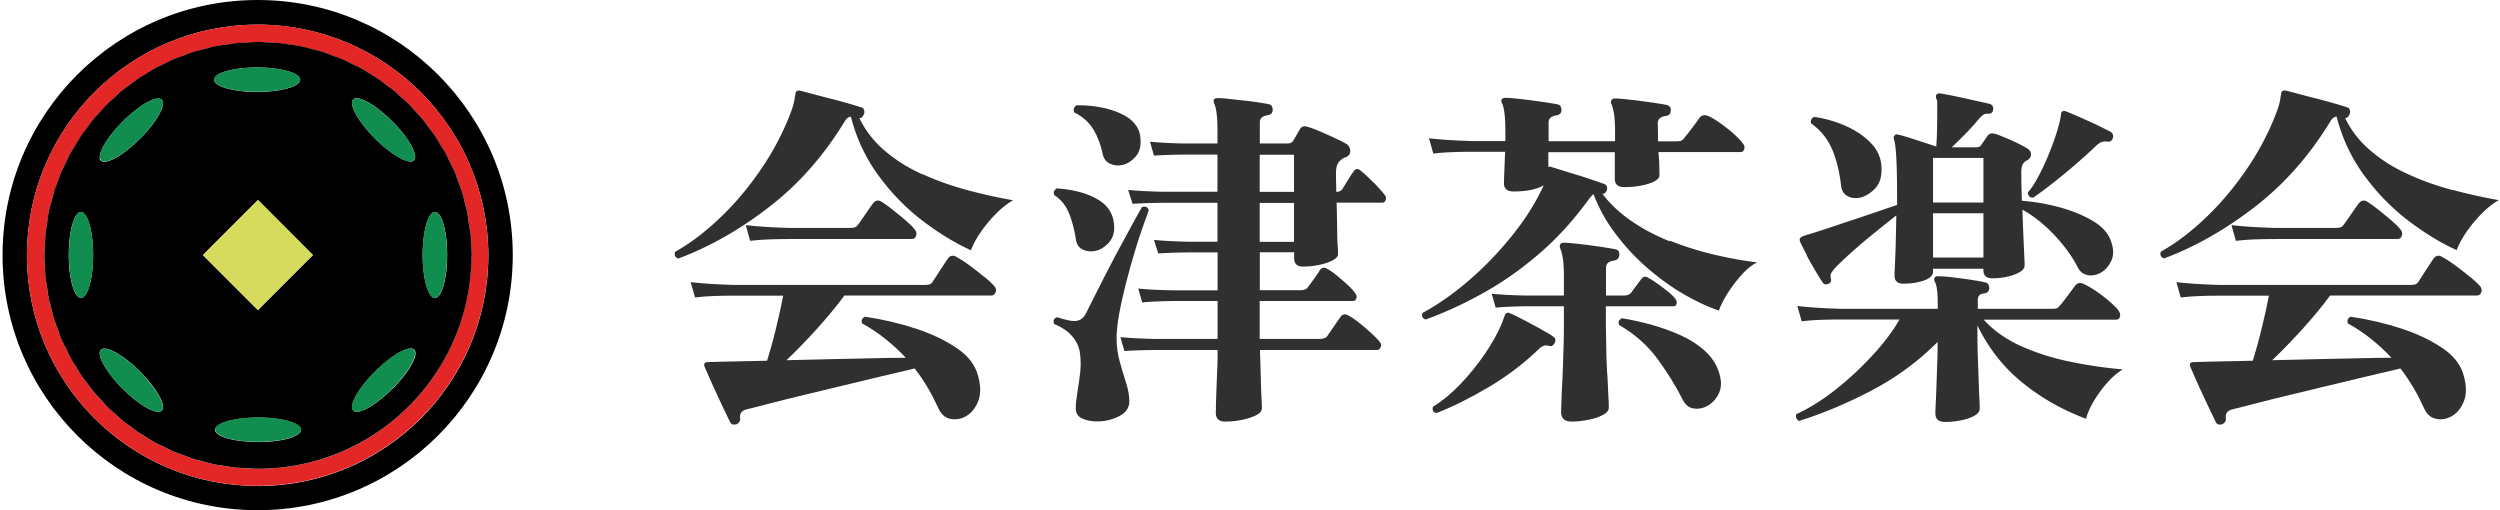 <svg height="40" width="196" xmlns="http://www.w3.org/2000/svg"><g fill="none"><path d="M9.04 7.59c.18-.16.35-.33.54-.49-.19.15-.36.33-.54.49zm2.35-1.77c.28-.18.56-.36.86-.52-.29.16-.57.34-.86.52zm-1.16.78c.21-.16.41-.32.63-.47-.22.15-.42.31-.63.47zm7.47-3.11c.27-.04.54-.1.82-.12-.28.03-.54.08-.82.12zm-3.34.86c.29-.11.58-.23.88-.32-.3.09-.59.21-.88.32zm1.5-.48c.33-.09.65-.18.98-.25-.33.07-.66.17-.98.25zM12.85 5c.28-.14.56-.29.86-.41-.29.12-.57.27-.86.41zm-8.31 9.21c.09-.24.16-.48.26-.71-.1.23-.17.47-.26.71zm.6-1.43c.12-.25.23-.5.36-.75-.13.24-.24.5-.36.75zm.83-1.51c.12-.2.24-.41.37-.61-.13.2-.25.41-.37.61zM6.9 9.9c.13-.18.26-.36.4-.54-.14.17-.27.36-.4.54zm1-1.19c.16-.17.31-.36.48-.53-.17.17-.32.35-.48.53zm22.53-1.95l.45.33c-.14-.12-.3-.22-.45-.33zm1.11.94c.17.16.36.31.53.48-.17-.17-.35-.32-.53-.48zm2.94 3.57c.16.26.32.51.47.77-.14-.26-.31-.51-.47-.77zm-.94-1.37c.19.25.39.49.56.75-.18-.26-.37-.5-.56-.75zm-1-1.19c.2.22.41.43.6.66-.19-.23-.4-.44-.6-.66zM29.21 5.9c.12.08.26.15.38.23-.12-.08-.25-.15-.38-.23zM4.04 15.77c.06-.24.11-.49.19-.73-.07.24-.12.49-.19.73zM22.75 3.49c.28.04.57.07.85.13-.28-.06-.56-.09-.85-.13zm-1.58-.17c.25.01.51.01.76.04-.25-.03-.51-.02-.76-.04zm6.53 1.73l.51.24c-.16-.09-.34-.16-.51-.24zm-1.54-.67c.19.07.39.13.58.21-.19-.08-.39-.14-.58-.21zm-1.58-.51c.21.06.42.1.62.16-.2-.06-.41-.1-.62-.16zm-4.36-.6c-.32 0-.63.03-.95.05.32-.02.63-.05.95-.05zm-4.36 32.9c-.21-.06-.42-.1-.62-.16.2.06.41.1.62.16zm3.41.54c-.25-.01-.51-.01-.76-.04.25.03.51.02.76.04zM3.69 17.52c.04-.29.08-.59.13-.88-.06.29-.09.59-.13.88zm10.67 18.17c-.22-.08-.44-.15-.66-.24.21.09.44.16.66.24zm-2.97-1.47c-.17-.11-.35-.2-.52-.32.17.11.35.21.52.32zm1.46.81c-.2-.1-.41-.19-.61-.29.2.11.41.19.61.29zm138.69-22.65h3.95v3.5h-3.95zm0 4.34h3.95v3.47h-3.95z"/><path d="M20.2 38.1c-9.99 0-18.08-8.1-18.08-18.08 0 9.99 8.1 18.09 18.09 18.09s18.09-8.1 18.09-18.09c0 9.99-8.1 18.08-18.09 18.08z"/><path d="M20.22 36.76a15.511 15.511 0 00-.01 0zm-2.52-.21c-.28-.04-.57-.07-.85-.13.28.06.56.09.85.13zM4.54 25.82c-.1-.28-.22-.55-.3-.83.09.28.2.55.3.83zm-.5-1.55c-.08-.29-.16-.58-.22-.87.06.3.15.58.22.87zm-.35-1.76c-.04-.26-.09-.52-.12-.78.03.27.08.52.12.78zm-.21-2.49c0 .31.03.61.05.92-.02-.31-.05-.61-.05-.92zm.05-.92c.01-.26.01-.53.04-.79-.03.26-.03.53-.04.79zm2.44 9.67c-.16-.26-.32-.51-.47-.77.14.26.31.51.47.77zm3.07 3.68c-.22-.2-.44-.39-.65-.59.21.21.43.4.65.59zm-3.9-5.2c-.11-.24-.24-.47-.35-.72.1.25.23.48.35.72zm2.76 4.08c-.2-.22-.41-.43-.6-.66.19.23.4.44.6.66zm-1-1.2c-.19-.25-.39-.49-.56-.75.18.26.37.5.56.75zm3.33 3.3c-.22-.16-.45-.32-.66-.49.21.18.44.33.66.49zm88.53-17.52h2.69v3.05h-2.69zM32 12.65c-.61-.12-1.62-.8-2.61-1.78-1.32-1.32-2.08-2.69-1.71-3.06s1.74.39 3.06 1.71c.71.71 1.25 1.43 1.55 2.01-.3-.58-.84-1.3-1.55-2.01-1.32-1.32-2.69-2.08-3.06-1.71s.39 1.74 1.7 3.06c.99.99 2.01 1.67 2.61 1.78zm3.31.13c.11.24.24.47.35.72-.1-.25-.23-.48-.35-.72zM20.24 34.64c-1.86 0-3.37-.43-3.37-.95 0 .53 1.51.96 3.37.96s3.37-.43 3.37-.96c0 .52-1.51.95-3.37.95zM12.69 7.81c.36.38-.4 1.74-1.71 3.06s-2.69 2.08-3.06 1.71c.38.38 1.74-.39 3.06-1.7 1.32-1.32 2.08-2.69 1.71-3.06zm-4.82 4.68s-.04-.06-.04-.09c0 .04.03.06.04.09zm29.05 6.61c.02.31.05.61.05.92 0-.31-.03-.62-.05-.92zm61.84-6.97h2.69v2.91h-2.69zM11.61 29.82zm22.48-13.2c.53 0 .96 1.51.96 3.37s-.43 3.37-.96 3.37-.96-1.51-.96-3.37c0 1.86.43 3.37.96 3.37s.96-1.51.96-3.37-.43-3.37-.96-3.37zm-1.82 10.71c.08.01.14.04.19.09.37.38-.39 1.74-1.71 3.06 1.32-1.32 2.08-2.69 1.71-3.06a.31.31 0 00-.19-.09zM9.63 30.48c-1.32-1.32-2.08-2.69-1.71-3.06.14-.14.42-.12.79.03-.37-.15-.65-.17-.79-.03-.37.38.39 1.75 1.71 3.06 1.32 1.32 2.69 2.08 3.06 1.71-.37.37-1.74-.39-3.06-1.71zM6.35 16.62a.28.28 0 00-.19.07.37.37 0 01.19-.07c.53 0 .96 1.51.96 3.37s-.43 3.37-.96 3.37-.96-1.51-.96-3.37c0 1.86.43 3.37.96 3.37s.96-1.51.96-3.37-.43-3.37-.96-3.37zM16.86 6.44a.37.37 0 01-.07-.19c0-.53 1.51-.96 3.37-.96 1.63 0 2.99.33 3.3.76-.31-.44-1.67-.77-3.3-.77-1.86 0-3.37.43-3.37.96 0 .07.03.13.07.2zM8.83 27.51c.09.04.17.08.27.13-.1-.05-.18-.09-.27-.13zM36.4 15.77c.08.29.16.58.22.87-.06-.3-.15-.58-.22-.87z"/><path d="M21.94 36.68c8.34-.85 14.86-7.82 15.02-16.34-.16 8.53-6.68 15.49-15.02 16.34zM9.86 28.15zm26.9-10.63c.04.26.09.52.12.78-.03-.27-.08-.52-.12-.78zm-.85-3.31c.1.28.22.55.3.83-.09-.28-.2-.55-.3-.83zM9.33 27.79c.07.04.13.08.2.12-.07-.05-.13-.08-.2-.12z"/></g><path d="M77.15 21.7c-.35-.3-.73-.59-1.12-.88s-.73-.51-1.01-.66c-.3-.19-.54-.14-.73.14-.13.21-.32.49-.56.85s-.44.67-.59.91c-.07.13-.17.21-.28.24s-.26.04-.45.04H57.54c-1.33-.04-2.46-.11-3.39-.22l.34 1.2c.49-.06.96-.09 1.43-.11s1.01-.03 1.62-.03h3.86c-.13.71-.31 1.54-.55 2.51-.23.96-.47 1.82-.71 2.59l-3.67.08-1.01.03c-.06 0-.12.02-.2.06-.06.06-.07.15-.03.28.09.22.23.54.41.94s.37.84.59 1.3c.21.47.42.89.6 1.27.19.38.33.68.42.88.11.17.28.21.5.14.21-.11.3-.26.28-.45-.06-.36.09-.59.45-.7.45-.11 1.07-.27 1.88-.48.8-.21 1.7-.43 2.69-.67s2.01-.49 3.07-.74c1.05-.25 2.07-.5 3.04-.73s1.82-.43 2.55-.6c.39.5.74 1.02 1.05 1.55s.57 1.05.8 1.55c.21.47.51.75.92.84s.81.04 1.2-.17c.41-.21.74-.58.98-1.13s.25-1.23.03-2.03c-.21-.84-.75-1.57-1.64-2.18s-1.96-1.13-3.23-1.55-2.6-.73-4-.94c-.24.11-.32.29-.22.53.67.37 1.29.79 1.86 1.25s1.09.94 1.55 1.44c-.77 0-1.67.01-2.7.04-1.04.03-2.13.05-3.28.07s-2.27.05-3.37.08c.77-.73 1.55-1.54 2.37-2.44.81-.9 1.54-1.77 2.17-2.63h11.51c.17 0 .28-.09.35-.27s.01-.35-.15-.52c-.15-.17-.4-.4-.76-.7zm-15.29-2.96h9.63c.17 0 .28-.09.34-.28s0-.35-.14-.5c-.15-.19-.38-.42-.7-.69s-.64-.54-.97-.8-.61-.47-.85-.62c-.3-.21-.55-.16-.76.14-.15.21-.34.47-.56.8s-.41.59-.56.8c-.09.13-.19.21-.29.24s-.26.04-.46.04h-4.68c-1.34-.04-2.47-.11-3.39-.22l.34 1.23c.49-.06.96-.09 1.43-.11s1.01-.03 1.62-.03z" fill="#303030"/><path d="M72.32 13.67c-1.11-.5-2.1-1.12-2.95-1.85a7.747 7.747 0 01-1.99-2.55c.15 0 .27-.11.36-.34.04-.09.04-.2 0-.31s-.11-.18-.22-.2c-.21-.07-.56-.18-1.05-.32-.5-.14-1.03-.29-1.6-.43s-1.06-.28-1.48-.39-.65-.17-.69-.17c-.13-.02-.22 0-.28.08-.04.04-.06.11-.06.22-.02.08-.05.22-.08.45-.04.22-.12.51-.25.87-.58 1.55-1.35 3.04-2.32 4.47s-2.04 2.71-3.22 3.84-2.36 2.03-3.56 2.7c-.09.26 0 .44.25.53 2.45-.92 4.82-2.26 7.13-4.05 2.31-1.78 4.28-4.02 5.92-6.71.13-.22.29-.35.48-.36.43 1.68 1.14 3.21 2.14 4.58s2.14 2.55 3.43 3.54 2.57 1.77 3.84 2.35c.17-.45.43-.93.78-1.44s.76-.99 1.2-1.44c.45-.45.89-.79 1.32-1.04-1.18-.21-2.38-.47-3.6-.8s-2.39-.74-3.5-1.25zm35.35.63c-.39-.4-.72-.7-.98-.91-.22-.21-.42-.18-.59.08-.11.15-.26.37-.43.66-.18.29-.31.51-.41.66-.09.17-.26.25-.5.25 0-.26 0-.51-.01-.76s-.01-.49-.01-.73c0-.48.13-.82.39-1.01.07-.07.19-.14.34-.2.26-.09.39-.26.39-.5s-.1-.43-.31-.56c-.22-.13-.53-.28-.91-.46s-.77-.35-1.16-.52-.72-.29-.98-.36c-.26-.09-.46-.03-.59.2-.06.09-.14.24-.25.43-.11.2-.2.34-.25.43-.09.17-.25.25-.48.25h-2.16V9.6c0-.32.2-.5.59-.56.26-.04.4-.17.42-.39 0-.28-.1-.44-.31-.48-.17-.04-.43-.08-.8-.14-.36-.06-.76-.11-1.18-.15-.42-.05-.81-.09-1.18-.13-.36-.04-.64-.06-.83-.06-.15 0-.25.04-.31.11-.04.09-.03.21.03.34.07.13.13.38.18.74s.07.85.07 1.47v.9h-2.63c-1.05-.02-1.93-.07-2.66-.14l.31 1.09c.6-.04 1.38-.07 2.35-.08h2.63v2.91h-4.34c-1.03-.02-1.91-.07-2.66-.14l.34 1.09c.6-.04 1.38-.07 2.35-.08h4.31v3.05h-2.32c-1.03-.02-1.91-.07-2.66-.14l.34 1.06c.6-.04 1.38-.07 2.35-.08h2.3v2.97H91.9c-1.05-.02-1.93-.06-2.66-.14l.31 1.09c.6-.06 1.38-.09 2.35-.11h3.56v2.97H90.5c-1.05-.02-1.93-.07-2.66-.14l.31 1.09c.6-.04 1.38-.07 2.35-.08h4.96c0 .47 0 .98-.03 1.53-.02.55-.04 1.07-.06 1.57-.02.49-.03.91-.04 1.25 0 .34-.01.52-.01.56 0 .47.24.7.73.7.43 0 .86-.04 1.3-.13s.81-.21 1.12-.36.46-.34.46-.55c0-.06 0-.35-.03-.87s-.04-1.13-.06-1.82-.04-1.32-.06-1.88h9.16c.15 0 .25-.08.31-.24s.02-.3-.11-.43c-.13-.17-.35-.39-.64-.66-.3-.27-.61-.54-.94-.8s-.6-.45-.83-.56c-.26-.17-.48-.13-.64.11-.09.13-.26.36-.49.7s-.41.59-.52.76-.32.25-.62.25h-4.7V23.6h7.31c.13 0 .22-.07.27-.21s.01-.28-.1-.41c-.11-.17-.3-.38-.57-.63s-.56-.5-.85-.74c-.3-.24-.55-.42-.76-.53-.22-.15-.42-.11-.59.11-.07.13-.22.35-.43.64-.21.3-.38.52-.49.67-.11.17-.31.25-.59.25h-3.19v-2.97h2.69v.45c0 .45.23.67.7.67.41 0 .83-.04 1.25-.13s.77-.2 1.06-.35.43-.32.43-.5c0-.09 0-.34-.03-.73s-.03-.88-.04-1.47-.02-1.2-.04-1.83h3.58c.13 0 .22-.07.27-.22s.01-.29-.1-.42c-.19-.24-.48-.56-.87-.97zm-6.22 4.66h-2.69v-3.05h2.69zm0-3.92h-2.69v-2.91h2.69zm-17.62 1.71c.23.62.41 1.29.52 2.02.06.39.24.66.55.8s.64.17.99.1c.39-.09.75-.32 1.06-.67s.45-.82.39-1.4c-.07-.9-.54-1.57-1.39-2.03s-1.88-.72-3.09-.8c-.09.04-.16.11-.21.21s-.04.21.01.32c.54.35.93.84 1.16 1.46z" fill="#303030"/><path d="M87.79 28.35c-.17-.59-.25-1.19-.25-1.81 0-.56.07-1.22.21-1.97.14-.76.32-1.55.53-2.38s.44-1.63.67-2.41.45-1.45.66-2.03.35-1 .45-1.26c-.07-.26-.25-.35-.53-.25-.19.32-.43.75-.73 1.3s-.63 1.15-.98 1.81c-.35.65-.71 1.32-1.05 1.99s-.66 1.29-.94 1.85l-.67 1.34c-.17.35-.41.56-.73.62s-.83-.04-1.54-.28c-.26.07-.35.25-.25.53.6.24 1.07.56 1.41.95.35.39.56.86.63 1.4.06.5.06 1.01 0 1.51s-.12.97-.2 1.4c-.04.26-.07.5-.1.73-.03.22-.04.42-.04.59 0 .41.17.69.52.84s.73.22 1.16.22c.62 0 1.19-.14 1.72-.41s.8-.66.8-1.16c0-.43-.08-.91-.25-1.44s-.34-1.09-.5-1.68zm-2.05-18.17c.34.57.58 1.23.73 1.97.09.34.29.57.59.7s.62.16.95.08c.39-.09.74-.32 1.04-.67s.42-.84.36-1.46c-.07-.82-.58-1.45-1.53-1.89-.94-.44-2.1-.66-3.46-.66-.09.04-.16.11-.21.22s-.04.22.01.34c.67.34 1.18.79 1.51 1.36zm47.95 17.35c-.55-.5-1.2-.92-1.96-1.26s-1.53-.61-2.32-.83c-.79-.21-1.54-.38-2.25-.49-.24.11-.32.29-.22.53 1.23.71 2.24 1.61 3.04 2.7.79 1.09 1.45 2.16 1.97 3.21.19.35.45.56.8.63.35.06.69.01 1.02-.15.39-.19.71-.5.95-.95s.27-.99.08-1.62c-.19-.67-.56-1.26-1.11-1.76zm-12.92-1.75c-.47-.25-.93-.5-1.39-.74s-.81-.41-1.05-.5c-.11-.04-.2-.03-.25.03-.04.02-.07.08-.11.17l-.25.67c-.32.75-.76 1.54-1.33 2.37s-1.2 1.61-1.9 2.34-1.41 1.32-2.14 1.76c-.09.28 0 .45.28.5 1.29-.5 2.66-1.19 4.1-2.04 1.45-.86 2.75-1.85 3.91-2.97.26-.26.53-.35.81-.25.17.06.31 0 .42-.2.06-.09.08-.19.07-.29 0-.1-.05-.17-.13-.21-.22-.17-.57-.38-1.04-.63z" fill="#303030"/><path d="M130.91 18.92c-1.1-.44-2.11-.97-3.02-1.6s-1.67-1.34-2.27-2.14c.09.02.17 0 .24-.08.06-.07.11-.15.13-.22.04-.22-.03-.37-.2-.45-.17-.06-.44-.15-.81-.28s-.79-.27-1.25-.41-.88-.27-1.27-.39l-.87-.27a.34.34 0 00-.2 0v-1.15h5.21v2.1c0 .43.25.64.76.64.71 0 1.34-.09 1.9-.27s.84-.4.84-.66c0-.04 0-.23-.01-.59 0-.35-.03-.77-.07-1.23h6.44c.15 0 .25-.08.29-.24.05-.16 0-.31-.13-.46-.15-.21-.39-.45-.71-.74s-.68-.56-1.05-.83c-.37-.26-.69-.45-.95-.56-.28-.11-.5-.06-.67.14-.06.09-.16.25-.32.46l-.48.63c-.16.21-.29.36-.38.48-.09.13-.19.21-.28.24s-.22.04-.39.04h-1.4c0-.28 0-.54-.01-.78 0-.24-.01-.46-.01-.64 0-.32.2-.5.59-.56.28-.04.42-.17.42-.39.04-.26-.07-.42-.31-.48-.17-.04-.44-.08-.81-.14s-.77-.11-1.2-.17-.83-.1-1.2-.14-.65-.06-.84-.06c-.15 0-.24.05-.28.14-.06.09-.06.2 0 .31.07.15.14.41.2.78s.08.87.08 1.48v.64h-5.21V9.61c0-.32.2-.5.59-.56.26-.04.4-.17.42-.39 0-.28-.1-.44-.31-.48-.19-.04-.46-.08-.83-.14-.36-.06-.77-.11-1.2-.17-.44-.06-.84-.1-1.2-.14s-.64-.06-.83-.06c-.15 0-.25.04-.31.11s-.05.19.03.34c.07.15.14.41.18.77.05.36.07.86.07 1.5v.67h-2.6c-1.33-.04-2.46-.11-3.39-.22l.34 1.2c.49-.06.97-.09 1.44-.11a39.6 39.6 0 011.64-.03H118l-.06 1.53c-.02.5-.03.81-.03.94 0 .43.25.64.76.64 1.03 0 1.81-.16 2.35-.48 0 .02-.02.07-.06.14-.58 1.25-1.37 2.5-2.37 3.75s-2.1 2.41-3.32 3.47c-1.21 1.06-2.45 1.94-3.72 2.63-.13.24-.06.42.22.53 1.44-.52 2.91-1.19 4.41-2.02 1.5-.82 2.97-1.84 4.41-3.07 1.44-1.22 2.76-2.67 3.98-4.35.13-.17.25-.3.36-.39.43 1.12 1.01 2.17 1.75 3.14s1.55 1.85 2.45 2.63 1.83 1.46 2.8 2.03 1.91 1.01 2.83 1.33c.13-.37.35-.82.67-1.33s.69-1 1.11-1.47.83-.79 1.22-.98c-1.1-.13-2.24-.34-3.42-.62s-2.31-.64-3.42-1.08z" fill="#303030"/><path d="M126.01 29.39c-.04-.68-.07-1.41-.08-2.18s-.03-1.54-.03-2.28v-.92h5.32c.11 0 .19-.06.22-.18.04-.12 0-.25-.08-.38-.11-.17-.31-.36-.59-.59-.28-.22-.56-.44-.85-.64-.29-.21-.53-.35-.71-.45-.21-.13-.38-.09-.53.11-.07.09-.2.25-.36.48-.17.22-.3.4-.39.53-.13.19-.34.28-.62.28h-1.4v-2.18c0-.32.21-.5.62-.56.11-.02.21-.06.28-.11.07-.06.12-.16.14-.31.02-.09 0-.19-.04-.29-.05-.1-.15-.16-.29-.18-.17-.04-.43-.08-.8-.14-.36-.06-.76-.11-1.18-.17s-.82-.1-1.19-.14-.65-.06-.84-.06c-.11 0-.21.04-.28.11-.06.09-.06.21 0 .36.07.15.14.41.2.77s.08.86.08 1.5v1.4h-3c-1.05-.02-1.93-.07-2.66-.14l.31 1.09c.6-.06 1.38-.09 2.35-.11h3v.92c0 .75 0 1.53-.03 2.35-.02.82-.05 1.6-.08 2.34-.04.74-.07 1.35-.08 1.83-.02.49-.03.76-.03.84 0 .5.27.76.81.76.45 0 .9-.05 1.34-.14.45-.09.83-.22 1.13-.38.31-.16.46-.35.46-.57 0-.11 0-.4-.03-.85-.02-.46-.05-1.03-.08-1.71zm32.49-2.23c-1.2-.54-2.2-1.24-2.98-2.1h10.39c.15 0 .25-.08.29-.22.05-.15.01-.31-.1-.48-.15-.21-.39-.45-.73-.74s-.69-.56-1.06-.81-.69-.43-.95-.55c-.28-.13-.5-.08-.67.14-.06.07-.16.22-.32.43s-.32.43-.48.64-.28.37-.38.46c-.09.13-.18.21-.27.24-.08.03-.22.04-.41.04h-5.77v-.67c0-.34.16-.51.48-.53.26-.04.4-.17.42-.39 0-.28-.1-.44-.31-.48-.22-.06-.59-.12-1.09-.2-.5-.07-1-.14-1.5-.2a9.44 9.44 0 00-1.11-.08.28.28 0 00-.28.11c-.04.13-.03.24.03.34.15.26.22.86.22 1.79v.31h-7.62c-1.33-.04-2.45-.11-3.39-.22l.34 1.2c.49-.06.97-.09 1.44-.11s1.02-.03 1.64-.03h4.59c-.5.88-1.19 1.8-2.07 2.76s-1.84 1.86-2.88 2.69c-1.05.83-2.09 1.49-3.14 1.97-.04.11-.03.22.01.32s.12.17.21.21c1.85-.58 3.74-1.37 5.67-2.38s3.66-2.28 5.19-3.81c0 .47 0 1-.03 1.61l-.06 1.78c-.02.58-.04 1.07-.06 1.47s-.03.64-.03.71c0 .47.25.7.76.7.43 0 .85-.04 1.27-.13.42-.08.77-.21 1.04-.36.27-.16.41-.34.41-.55 0-.11 0-.39-.03-.84-.02-.45-.04-.97-.06-1.55l-.06-1.76c-.02-.59-.03-1.08-.03-1.47v-.9c.88 1.79 2.05 3.29 3.53 4.48 1.47 1.2 3.14 2.14 4.98 2.83.11-.41.31-.86.6-1.36.29-.49.63-.97 1.04-1.43.4-.46.82-.82 1.25-1.08-1.33-.11-2.68-.31-4.07-.59s-2.69-.69-3.89-1.23zm.91-11.67c.39-.26.87-.62 1.44-1.06s1.17-.94 1.79-1.47 1.19-1.04 1.69-1.53c.17-.15.31-.25.43-.29.12-.05.26-.06.41-.04.26.04.42-.06.48-.28.06-.21 0-.37-.2-.5-.11-.06-.33-.16-.64-.32-.32-.16-.67-.33-1.06-.5-.39-.18-.75-.34-1.08-.48s-.56-.24-.71-.29c-.07-.04-.15-.04-.24-.01-.08.03-.13.1-.13.21-.04.34-.14.78-.31 1.34s-.38 1.15-.63 1.76c-.25.62-.52 1.2-.81 1.75s-.57.99-.85 1.3c0 .28.14.42.42.42zm-15.78-3.81c.34.8.58 1.75.71 2.86.04.37.19.64.45.8s.56.22.9.18c.43-.06.84-.28 1.25-.67.4-.39.59-.93.57-1.62 0-.75-.26-1.39-.77-1.95-.51-.55-1.17-1.01-1.96-1.37s-1.63-.61-2.51-.74c-.11.02-.2.08-.25.18-.06.1-.07.21-.03.32.75.54 1.29 1.21 1.64 2.02z" fill="#303030"/><path d="M141.62 19.98c.21.4.44.8.67 1.19s.44.73.63 1.01c.09.13.24.15.45.06.09-.04.15-.1.17-.18s.02-.16 0-.24c-.04-.17-.03-.3.03-.41.06-.1.15-.23.28-.38l.03-.03c.35-.37.81-.8 1.36-1.29s1.13-.98 1.75-1.48 1.18-.95 1.68-1.34c-.02 1.36-.05 2.46-.08 3.28-.04.82-.06 1.3-.06 1.43 0 .43.23.64.7.64.6 0 1.13-.08 1.61-.25s.71-.4.71-.7v-.22h3.95v.11c0 .43.23.64.7.64.39 0 .78-.04 1.18-.13s.71-.21.97-.36.38-.33.38-.52c0-.09 0-.36-.03-.8-.02-.44-.04-.97-.07-1.61-.03-.63-.05-1.29-.07-1.96.9.5 1.74 1.18 2.53 2.02s1.4 1.69 1.83 2.55c.17.3.41.48.71.55s.61.03.91-.1c.39-.17.71-.48.95-.94s.24-1 0-1.64c-.22-.62-.7-1.14-1.43-1.57s-1.58-.78-2.56-1.05-1.97-.44-2.98-.52c-.02-.43-.03-.83-.04-1.22 0-.38-.01-.72-.01-1.02 0-.41.09-.68.28-.81.02-.04.07-.08.17-.11.21-.13.31-.28.31-.46s-.07-.32-.22-.43c-.19-.13-.44-.27-.77-.43s-.66-.31-.99-.45c-.34-.14-.62-.25-.84-.32-.28-.07-.48-.02-.59.17-.08.11-.16.23-.25.36s-.18.25-.25.36-.21.17-.42.17h-1.88c.35-.34.73-.71 1.13-1.12s.7-.75.91-1.01c.19-.21.33-.35.43-.42s.22-.1.35-.08c.26 0 .4-.1.42-.31.04-.22-.04-.37-.22-.45-.15-.04-.41-.1-.77-.18s-.77-.17-1.2-.27c-.44-.09-.84-.18-1.2-.25s-.63-.12-.8-.14c-.13 0-.22.05-.28.14-.02.04-.02.12 0 .25.02.02.03.04.03.06.04.06.06.13.06.22v.34c0 .39 0 .91-.01 1.55s-.03 1.18-.07 1.61c-.32-.11-.68-.23-1.08-.36s-.78-.25-1.13-.36-.63-.19-.81-.22c-.11-.04-.19-.02-.22.06-.09.06-.12.15-.08.28.17.5.25 1.91.25 4.23v.95c-.34.11-.78.26-1.33.45s-1.14.39-1.78.6c-.63.21-1.26.42-1.88.63s-1.16.38-1.62.53c-.13.04-.26.08-.39.11-.13.04-.24.08-.34.11-.13.06-.21.11-.25.17-.06.06-.06.16 0 .31.13.28.3.62.52 1.02zm9.93-7.6h3.95v3.5h-3.95zm0 4.34h3.95v3.47h-3.95zm40.75-1.81c-1.22-.33-2.39-.74-3.5-1.25-1.11-.5-2.1-1.12-2.95-1.85a7.747 7.747 0 01-1.99-2.55c.15 0 .27-.11.36-.34.04-.09.04-.2 0-.31s-.11-.18-.22-.2c-.21-.07-.56-.18-1.05-.32-.5-.14-1.03-.29-1.6-.43s-1.06-.28-1.48-.39-.65-.17-.69-.17c-.13-.02-.22 0-.28.08-.04.04-.06.11-.06.22-.02.08-.05.22-.08.45-.04.22-.12.51-.25.87-.58 1.55-1.35 3.04-2.32 4.47s-2.04 2.71-3.22 3.84-2.36 2.03-3.56 2.7c-.09.26 0 .44.25.53 2.45-.92 4.82-2.26 7.13-4.05 2.31-1.78 4.28-4.02 5.92-6.71.13-.22.29-.35.48-.36.43 1.68 1.14 3.21 2.14 4.58s2.14 2.55 3.43 3.54 2.57 1.77 3.84 2.35c.17-.45.43-.93.78-1.44s.76-.99 1.2-1.44c.45-.45.89-.79 1.32-1.04-1.18-.21-2.38-.47-3.6-.8z" fill="#303030"/><path d="M178.34 18.74h9.63c.17 0 .28-.09.34-.28s0-.35-.14-.5c-.15-.19-.38-.42-.7-.69s-.64-.54-.97-.8-.61-.47-.85-.62c-.3-.21-.55-.16-.76.14-.15.21-.34.47-.56.8s-.41.59-.56.8c-.09.13-.19.21-.29.24s-.26.04-.46.04h-4.68c-1.34-.04-2.47-.11-3.39-.22l.34 1.23c.49-.06.96-.09 1.43-.11s1.01-.03 1.62-.03zm15.29 2.96c-.35-.3-.73-.59-1.12-.88s-.73-.51-1.01-.66c-.3-.19-.54-.14-.73.14-.13.21-.32.49-.56.85s-.44.67-.59.91c-.07.13-.17.21-.28.24s-.26.04-.45.04h-14.87c-1.33-.04-2.46-.11-3.39-.22l.34 1.2c.49-.06.96-.09 1.43-.11s1.01-.03 1.62-.03h3.86c-.13.71-.31 1.54-.55 2.51-.23.96-.47 1.82-.71 2.59l-3.67.08-1.01.03c-.06 0-.12.02-.2.06-.06.06-.07.15-.03.28.09.22.23.54.41.94s.37.84.59 1.3c.21.47.42.89.6 1.27.19.38.33.68.42.88.11.17.28.21.5.14.21-.11.3-.26.28-.45-.06-.36.09-.59.45-.7.45-.11 1.07-.27 1.88-.48.8-.21 1.7-.43 2.69-.67s2.01-.49 3.07-.74c1.05-.25 2.07-.5 3.04-.73s1.82-.43 2.55-.6c.39.5.74 1.02 1.05 1.55s.57 1.05.8 1.55c.21.47.51.75.92.84s.81.04 1.2-.17c.41-.21.74-.58.98-1.13s.25-1.23.03-2.03c-.21-.84-.75-1.57-1.64-2.18s-1.96-1.13-3.23-1.55-2.6-.73-4-.94c-.24.11-.32.29-.22.53.67.37 1.29.79 1.86 1.25s1.09.94 1.55 1.44c-.77 0-1.67.01-2.7.04-1.04.03-2.13.05-3.28.07s-2.27.05-3.37.08c.77-.73 1.55-1.54 2.37-2.44.81-.9 1.54-1.77 2.17-2.63h11.51c.17 0 .29-.09.35-.27.07-.18.01-.35-.15-.52-.15-.17-.4-.4-.76-.7z" fill="#303030"/><path d="M20.2 0C9.15 0 .2 8.95.2 20s8.95 20 20 20 20-8.95 20-20-8.95-20-20-20zm0 38.1c-9.99 0-18.09-8.1-18.09-18.08 0-10 8.1-18.09 18.09-18.09s18.08 8.1 18.09 18.09c0 9.99-8.1 18.09-18.09 18.09z"/><path d="M20.2 1.93c-9.99 0-18.09 8.09-18.09 18.08 0 9.99 8.1 18.08 18.08 18.08s18.09-8.1 18.09-18.08c0-9.99-8.1-18.08-18.09-18.09zm16.77 18.09c0 .11-.01.21-.02.31-.16 8.53-6.68 15.5-15.02 16.34-.11.01-.22 0-.33.02-.45.04-.91.07-1.37.07-.32 0-.63-.03-.95-.05-.25-.01-.51-.01-.76-.04-.28-.03-.54-.08-.82-.12s-.57-.07-.85-.13c-.33-.07-.66-.17-.98-.25-.21-.06-.42-.1-.62-.16-.3-.09-.59-.21-.88-.32-.22-.08-.44-.15-.66-.24-.29-.12-.57-.27-.86-.41-.2-.1-.41-.19-.61-.29-.29-.16-.57-.34-.86-.52-.17-.11-.35-.2-.52-.32-.22-.15-.42-.31-.63-.47-.22-.16-.45-.32-.66-.49-.19-.15-.36-.33-.54-.49-.22-.2-.44-.39-.65-.59-.17-.17-.32-.35-.48-.53-.2-.22-.41-.43-.6-.66-.14-.17-.27-.36-.4-.54-.19-.25-.39-.49-.56-.75-.13-.2-.25-.41-.37-.61-.16-.26-.32-.51-.47-.77-.13-.24-.24-.5-.36-.75-.11-.24-.24-.47-.35-.72-.1-.23-.17-.47-.26-.71-.1-.28-.22-.55-.3-.83-.07-.24-.12-.49-.19-.73-.08-.29-.16-.58-.22-.87s-.09-.59-.13-.88c-.04-.26-.09-.52-.12-.78s-.03-.53-.04-.79c-.02-.31-.05-.61-.05-.92 0-.31.03-.62.05-.92.01-.26.01-.53.04-.79.03-.27.08-.52.12-.78.04-.29.08-.59.13-.88.06-.3.15-.58.22-.87.06-.24.11-.49.19-.73.09-.28.2-.55.3-.83.09-.24.16-.48.26-.71.1-.25.23-.48.35-.72.12-.25.23-.5.36-.75.14-.26.31-.51.47-.77.12-.2.24-.41.37-.61.18-.26.37-.5.56-.75.13-.18.26-.36.4-.54.19-.23.4-.44.6-.66.16-.17.31-.36.48-.53.21-.21.43-.4.65-.59.18-.16.35-.33.54-.49.21-.18.44-.33.66-.49.21-.16.41-.32.63-.47.17-.11.35-.21.52-.32.28-.18.56-.36.86-.52.2-.11.41-.19.61-.29.28-.14.56-.29.86-.41.21-.09.44-.16.66-.24.29-.11.58-.23.88-.32.2-.06.41-.1.62-.16.33-.09.65-.18.98-.25.28-.06.56-.09.85-.13.27-.04.54-.1.82-.12.25-.03.51-.02.76-.04.32-.02.63-.05.95-.05.32 0 .63.03.95.05.25.01.51.01.76.04.28.03.54.08.82.12s.57.07.85.13c.33.07.66.17.98.25.21.06.42.1.62.16.33.1.64.23.96.35.19.07.39.13.58.21.33.14.64.3.95.46l.51.24c.34.19.67.4 1 .61.12.08.26.15.38.23.29.2.57.42.84.63l.45.33c.23.19.44.4.66.6.17.16.36.31.53.48s.32.35.48.53c.2.22.41.43.6.66.14.17.27.36.4.54.19.25.39.49.56.75.13.2.25.41.37.61.16.26.32.51.47.77.13.24.24.5.36.75.11.24.24.47.35.72.1.23.17.47.26.71.1.28.22.55.3.83.07.24.12.49.19.73.08.29.16.58.22.87s.09.59.13.88c.04.26.09.52.12.78s.03.53.04.79c.02.31.05.61.05.92z" fill="#e32727"/><path d="M36.88 18.31c-.03-.27-.08-.52-.12-.78-.04-.29-.08-.59-.13-.88-.06-.3-.15-.58-.22-.87-.06-.24-.11-.49-.19-.73-.09-.28-.2-.55-.3-.83-.09-.24-.16-.48-.26-.71-.1-.25-.23-.48-.35-.72-.12-.25-.23-.5-.36-.75-.14-.26-.31-.51-.47-.77-.12-.2-.24-.41-.37-.61-.18-.26-.37-.5-.56-.75-.13-.18-.26-.36-.4-.54-.19-.23-.4-.44-.6-.66-.16-.17-.31-.36-.48-.53s-.35-.32-.53-.48c-.22-.2-.43-.41-.66-.6-.14-.12-.3-.22-.45-.33-.28-.21-.55-.43-.84-.63-.12-.08-.25-.15-.38-.23-.33-.21-.66-.42-1-.61-.16-.09-.34-.16-.51-.24-.32-.16-.63-.32-.95-.46-.19-.08-.39-.14-.58-.21-.32-.12-.63-.25-.96-.35-.2-.06-.41-.1-.62-.16-.33-.09-.65-.18-.98-.25-.28-.06-.56-.09-.85-.13-.27-.04-.54-.1-.82-.12-.25-.03-.51-.02-.76-.04-.32-.02-.63-.05-.95-.05-.32 0-.63.03-.95.05-.25.01-.51.01-.76.04-.28.03-.54.08-.82.12s-.57.07-.85.13c-.33.07-.66.17-.98.25-.21.06-.42.1-.62.16-.3.09-.59.21-.88.32-.22.08-.44.15-.66.24-.29.12-.57.27-.86.41-.2.1-.41.19-.61.29-.29.16-.57.34-.86.52-.17.11-.35.2-.52.32-.22.15-.42.31-.63.47-.22.16-.45.32-.66.49-.19.15-.36.33-.54.49-.22.2-.44.39-.65.59-.17.17-.32.35-.48.53-.2.22-.41.43-.6.66-.14.17-.27.36-.4.54-.19.25-.39.49-.56.75-.13.2-.25.41-.37.61-.16.26-.32.51-.47.77-.13.24-.24.5-.36.75-.11.24-.24.47-.35.72-.1.23-.17.47-.26.71-.1.28-.22.55-.3.83-.07.24-.12.49-.19.73-.08.29-.16.58-.22.87s-.09.59-.13.88c-.04.26-.09.52-.12.78s-.03.53-.04.79c-.02.31-.05.61-.05.92 0 .31.03.62.05.92.01.26.01.53.04.79.03.27.08.52.12.78.04.29.08.59.13.88.06.3.15.58.22.87.06.24.11.49.19.73.09.28.2.55.3.83.09.24.16.48.26.71.1.25.23.48.35.72.12.25.23.5.36.75.14.26.31.51.47.77.12.2.24.41.37.61.18.26.37.5.56.75.13.18.26.36.4.54.19.23.4.44.6.66.16.17.31.36.48.53.21.21.43.4.65.59.18.16.35.33.54.49.21.18.44.33.66.49.21.16.41.32.63.47.17.11.35.21.52.32.28.18.56.36.86.52.2.11.41.19.61.29.28.14.56.29.86.41.21.09.44.16.66.24.29.11.58.23.88.32.2.06.41.1.62.16.33.09.65.18.98.25.28.06.56.09.85.13.27.04.54.1.82.12.25.03.51.02.76.04.32.02.63.05.95.05.47 0 .92-.03 1.38-.07.11 0 .22 0 .33-.02 8.34-.85 14.86-7.82 15.02-16.34 0-.11.02-.21.02-.31 0-.31-.03-.62-.05-.92-.01-.26-.01-.53-.04-.79zM20.16 5.29c1.63 0 2.99.33 3.3.77.05.06.07.13.07.19 0 .53-1.51.96-3.37.96-1.63 0-2.99-.33-3.3-.76a.306.306 0 01-.07-.2c0-.53 1.51-.96 3.37-.96zM6.35 23.36c-.53 0-.96-1.51-.96-3.37 0-1.63.33-2.99.76-3.3.06-.05.13-.07.19-.07.53 0 .96 1.51.96 3.37s-.43 3.37-.96 3.37zm6.33 8.83c-.38.38-1.74-.39-3.06-1.71s-2.08-2.69-1.71-3.06c.14-.14.42-.12.79.03l.12.06c.09.04.17.08.27.13.08.04.16.1.24.15.07.04.13.08.2.12.11.07.22.16.33.24.05.04.09.06.14.1.06.04.11.1.17.14a10.672 10.672 0 011.44 1.42c.91 1.07 1.38 2.06 1.08 2.37zm-1.71-21.31c-1.32 1.32-2.69 2.08-3.06 1.71s-.03-.06-.04-.09-.04-.06-.04-.09c-.09-.53.64-1.73 1.79-2.88 1.32-1.32 2.69-2.08 3.06-1.71.38.38-.39 1.75-1.71 3.07zm9.26 23.77c-1.86 0-3.37-.42-3.37-.95s1.51-.96 3.37-.96 3.37.43 3.37.96-1.51.96-3.37.96zm-.01-10.34L15.91 20l4.31-4.31L24.53 20zM27.69 7.8c.37-.37 1.74.39 3.06 1.71.71.71 1.25 1.43 1.55 2.01.25.49.33.88.16 1.05-.09.09-.25.12-.45.07-.6-.12-1.62-.8-2.61-1.78-1.32-1.32-2.08-2.69-1.7-3.06zm3.07 22.68a11 11 0 01-.99.88c-.96.75-1.79 1.11-2.07.83-.37-.38.39-1.75 1.71-3.06 1.15-1.15 2.35-1.88 2.88-1.8.08.01.14.04.19.09.38.37-.39 1.75-1.71 3.06zm3.34-7.12c-.53 0-.96-1.51-.96-3.37s.43-3.37.96-3.37.96 1.51.96 3.37-.43 3.37-.96 3.37z"/><path d="M16.79 6.25c0 .07.02.13.07.19.31.44 1.67.76 3.3.76 1.86 0 3.37-.43 3.37-.96a.28.28 0 00-.07-.19c-.32-.44-1.67-.76-3.3-.76-1.86 0-3.37.43-3.37.96zm3.45 28.39c1.86 0 3.37-.43 3.37-.96s-1.51-.96-3.37-.96-3.37.43-3.37.96 1.51.96 3.37.96zm13.85-11.28c.53 0 .96-1.51.96-3.37s-.43-3.37-.96-3.37-.96 1.51-.96 3.37.43 3.37.96 3.37zm-27.74 0c.53 0 .96-1.51.96-3.37s-.43-3.37-.96-3.37a.28.28 0 00-.19.07c-.44.31-.76 1.67-.76 3.3 0 1.86.43 3.37.96 3.37zm26.11 4.06s-.11-.08-.19-.09c-.53-.09-1.73.64-2.88 1.8-1.32 1.32-2.08 2.69-1.71 3.06.28.28 1.12-.08 2.07-.83a11 11 0 00.99-.88c1.32-1.32 2.08-2.69 1.71-3.06zm-20.85 2.4a10.672 10.672 0 00-1.44-1.42l-.17-.14c-.05-.04-.09-.07-.14-.1-.11-.08-.22-.17-.33-.24-.07-.05-.13-.08-.2-.12l-.24-.15c-.1-.05-.18-.09-.27-.13l-.12-.06c-.36-.15-.65-.17-.79-.03-.37.37.39 1.74 1.71 3.06s2.69 2.08 3.06 1.71c.3-.31-.17-1.3-1.08-2.37zm-.63-18.95c1.31-1.31 2.07-2.68 1.71-3.06-.37-.38-1.74.38-3.06 1.7-1.16 1.16-1.88 2.35-1.79 2.88 0 .04.03.06.04.09s.02.06.04.09c.37.37 1.74-.39 3.06-1.71zm16.71-3.06c-.37.37.39 1.74 1.71 3.06.99.99 2 1.66 2.61 1.78.2.04.36.02.45-.07.17-.17.09-.56-.16-1.05-.3-.58-.84-1.3-1.55-2.01-1.32-1.32-2.69-2.08-3.06-1.71z" fill="#118d4f"/><path d="M20.22 15.68l-4.31 4.31 4.31 4.31h.01l4.31-4.31-4.31-4.32z" fill="#d6db5e"/></svg>